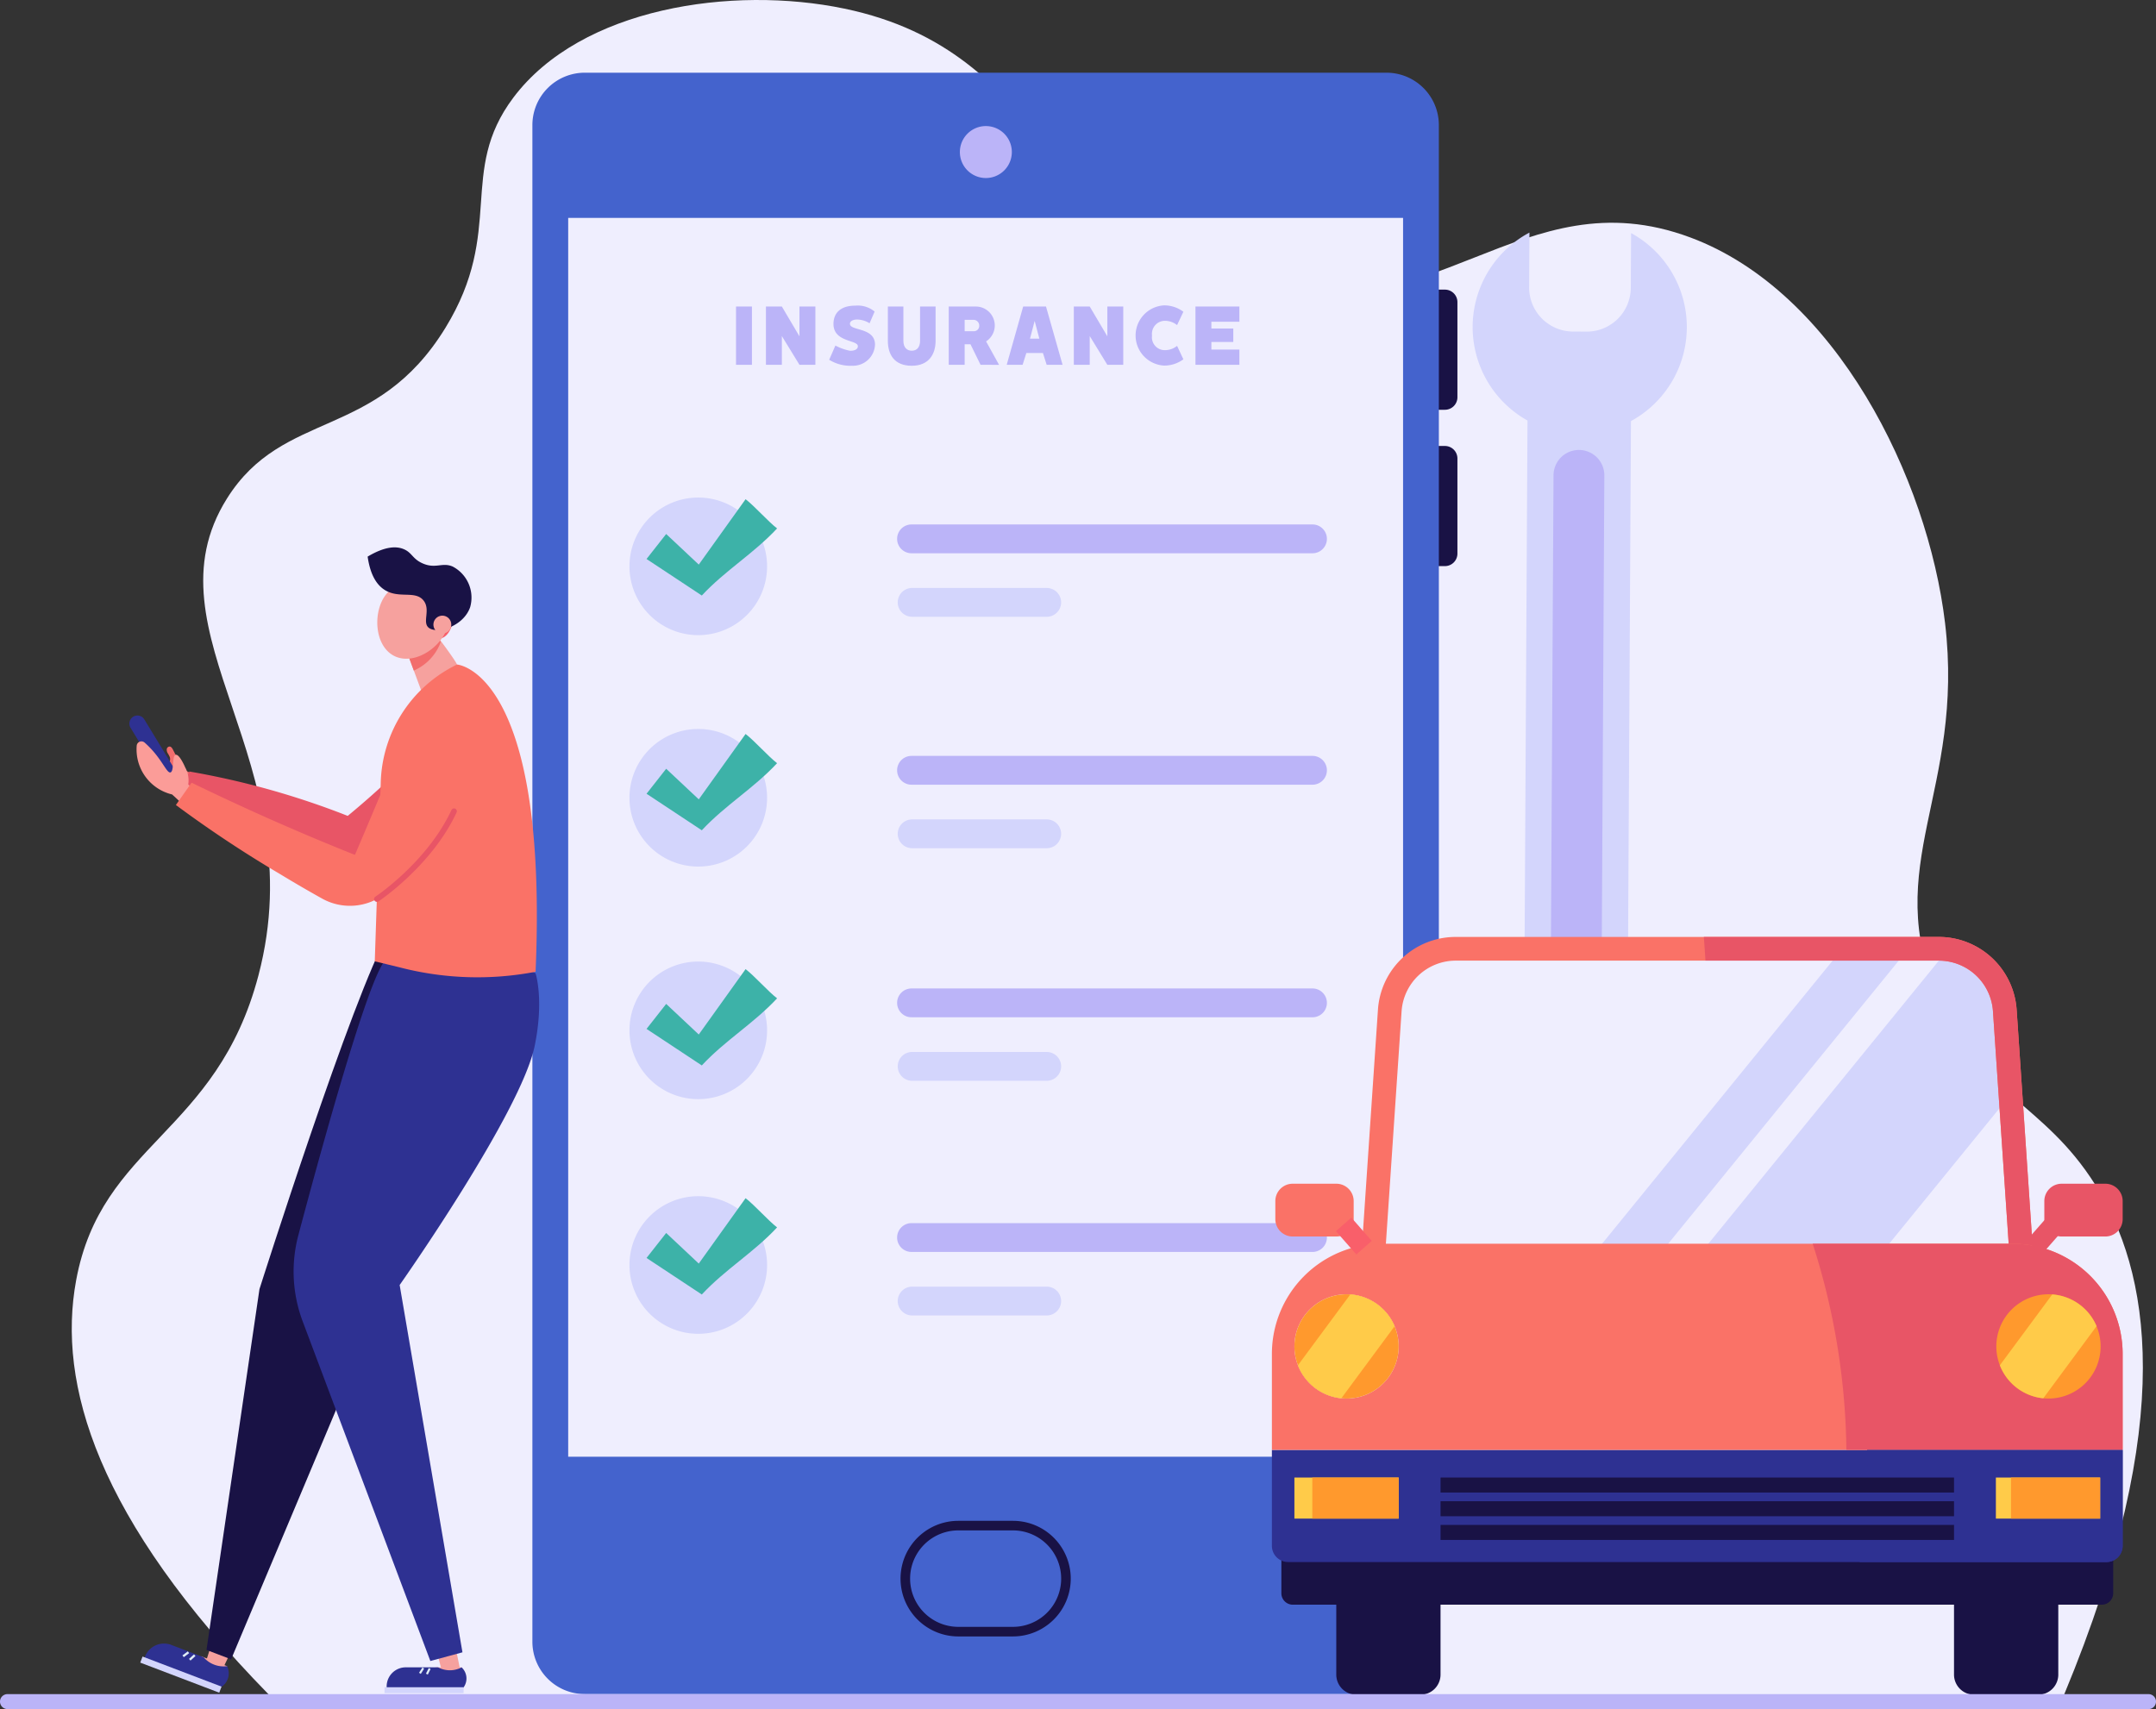 <svg xmlns="http://www.w3.org/2000/svg" xmlns:xlink="http://www.w3.org/1999/xlink" width="288" height="228.337" viewBox="0 0 288 228.337">
  <rect x="0" y="0" width="288" height="228.337" fill="#333333" stroke="none"/>
  <defs>
    <clipPath id="clip-path">
      <rect id="Rectangle_288" data-name="Rectangle 288" width="288" height="228.337" fill="none"/>
    </clipPath>
  </defs>
  <g id="personalize_image" data-name="personalize image" transform="translate(0 0.002)">
    <g id="Group_1063" data-name="Group 1063" transform="translate(0 -0.002)" clip-path="url(#clip-path)">
      <path id="Path_1220" data-name="Path 1220" d="M349.787,226.418c15.348-36.938,11.328-56.749,4.181-68.114-6.935-11.028-15.184-11.854-20.953-24.881-7.856-17.742,3.551-27.7.873-50.2-2.3-19.282-14.52-44.253-34.048-51.509-22.606-8.4-34.141,13.4-60.239,6.548-25.895-6.8-24.984-31.324-52.739-37.112C171.9-1.968,151.693,1,142.642,13.04c-7.463,9.93-1.09,17.713-9.061,30.736-9.269,15.143-21.676,10.811-29.206,22.844-11.254,17.985,11.743,35.069,4.215,63.7C103,151.564,87.617,152.722,84.236,171.064c-2.548,13.824,2.75,31.839,25.76,55.355Z" transform="translate(-74.068 0.002)" fill="#efeefe"/>
      <path id="Path_1221" data-name="Path 1221" d="M1677.577,353.784h-.913V337.732h.913a1.672,1.672,0,0,1,1.672,1.672v12.707a1.672,1.672,0,0,1-1.672,1.672" transform="translate(-1484.566 -299.037)" fill="#191245"/>
      <path id="Path_1222" data-name="Path 1222" d="M1677.577,536.1h-.913V520.052h.913a1.672,1.672,0,0,1,1.672,1.672v12.707a1.672,1.672,0,0,1-1.672,1.672" transform="translate(-1484.566 -460.469)" fill="#191245"/>
      <path id="Path_1223" data-name="Path 1223" d="M627.714,301.39H734.8a7,7,0,0,0,7-7V91.769a7,7,0,0,0-7-7H627.714a7,7,0,0,0-7,7v202.62a7,7,0,0,0,7,7" transform="translate(-549.597 -75.056)" fill="#4463cd"/>
      <rect id="Rectangle_273" data-name="Rectangle 273" width="111.524" height="165.511" transform="translate(75.899 29.111)" fill="#efeefe"/>
      <path id="Path_1224" data-name="Path 1224" d="M1119.124,150.476a3.471,3.471,0,1,1,3.471,3.471,3.471,3.471,0,0,1-3.471-3.471" transform="translate(-990.904 -130.162)" fill="#bbb4f8"/>
      <path id="Path_1225" data-name="Path 1225" d="M1057.661,1773.438h7.292a7.722,7.722,0,0,1,0,15.445h-7.292a7.722,7.722,0,0,1,0-15.445Zm7.292,14.165a6.443,6.443,0,0,0,0-12.886h-7.292a6.443,6.443,0,0,0,0,12.886Z" transform="translate(-929.645 -1570.252)" fill="#191245"/>
      <path id="Path_1226" data-name="Path 1226" d="M167.912,876.194l-.541-.306a5.641,5.641,0,0,0-.615-.315,2.972,2.972,0,0,1-2.437-.253,5.625,5.625,0,0,1-.806-.607,1.847,1.847,0,0,1-.328-.331.622.622,0,0,1-.123-.439,1.283,1.283,0,0,1,.323-.534.523.523,0,0,0,.1-.582.708.708,0,0,0-.343-.209,1.852,1.852,0,0,1-1.031-1.1,12.68,12.68,0,0,1,3.935,1.219.893.893,0,0,0,.181-.836,3.156,3.156,0,0,0-.27-.51.9.9,0,0,1-.144-.55.406.406,0,0,1,.38-.366c.215.009.351.227.449.418l.5.973a3.145,3.145,0,0,1,.351.909,1.133,1.133,0,0,0,.119.463.834.834,0,0,0,.338.25l.994.5c-.337.732-.693,1.479-1.03,2.211" transform="translate(-143.539 -770.738)" fill="#f26d6d"/>
      <path id="Path_1227" data-name="Path 1227" d="M253.666,840.293s-8.959,9.492-15.906,13.4c-6.636,3.73-26.636-9.479-26.636-9.479l1.112-2.372a107.942,107.942,0,0,1,21.147,5.928,114.969,114.969,0,0,0,13.75-13.407Z" transform="translate(-186.935 -738.766)" fill="#e85566"/>
      <rect id="Rectangle_274" data-name="Rectangle 274" width="0.908" height="3.73" transform="translate(26.536 222.128) rotate(-69.151)" fill="#f6a19e"/>
      <path id="Path_1228" data-name="Path 1228" d="M186.447,1920.973a2.164,2.164,0,0,1-1.13,2.968l-9-3.427a2.786,2.786,0,0,1,1.018-1.806,2.744,2.744,0,0,1,1.663-.571l4.31,1.641a3.542,3.542,0,0,0,3.139,1.2" transform="translate(-156.116 -1698.372)" fill="#2e3192"/>
      <path id="Path_1229" data-name="Path 1229" d="M171.255,1916.747a2.731,2.731,0,0,0-3.524,1.58l-.158.416,1.379.525a3.781,3.781,0,0,1,.643-1.289,3.845,3.845,0,0,1,1.661-1.231" transform="translate(-148.374 -1696.983)" fill="#2e3192"/>
      <path id="Path_1230" data-name="Path 1230" d="M241.449,1919.746l-.557,1.763,2.343.842.823-1.726Z" transform="translate(-213.293 -1699.797)" fill="#f6a19e"/>
      <path id="Path_1231" data-name="Path 1231" d="M212.9,1926.443l-.179-.238.715-.537.179.238Z" transform="translate(-188.35 -1705.041)" fill="#e1eef7"/>
      <path id="Path_1232" data-name="Path 1232" d="M220.553,1929.983l-.2-.219.664-.61.2.219Z" transform="translate(-195.106 -1708.127)" fill="#e1eef7"/>
      <path id="Path_1233" data-name="Path 1233" d="M282.152,1071.055s.04,12.223-1.924,16.618-14.036,24.175-14.036,24.175l-22.158,52.679-3.289-1.253,7.078-48.21s12.563-39.583,17.2-47.444,17.129,3.435,17.129,3.435" transform="translate(-213.162 -942.837)" fill="#191245"/>
      <rect id="Rectangle_275" data-name="Rectangle 275" width="3.489" height="0.849" transform="translate(58.187 222.764)" fill="#f6a19e"/>
      <path id="Path_1234" data-name="Path 1234" d="M468.033,1944.273a2.024,2.024,0,0,1,0,2.97l-9.007-.008a2.607,2.607,0,0,1,.29-1.917,2.567,2.567,0,0,1,1.265-1.052l4.314,0a3.313,3.313,0,0,0,3.141,0" transform="translate(-406.371 -1721.508)" fill="#2e3192"/>
      <path id="Path_1235" data-name="Path 1235" d="M453.361,1944.266a2.555,2.555,0,0,0-2.557,2.552v.416h1.38a3.538,3.538,0,0,1,.134-1.341,3.6,3.6,0,0,1,1.043-1.628" transform="translate(-399.155 -1721.508)" fill="#2e3192"/>
      <path id="Path_1236" data-name="Path 1236" d="M508.127,1921.151l.717,2.81,2.478-.115-.451-2.2Z" transform="translate(-449.91 -1701.041)" fill="#f6a19e"/>
      <path id="Path_1237" data-name="Path 1237" d="M488.79,1945.316l-.235-.149.447-.707.235.149Z" transform="translate(-432.58 -1721.679)" fill="#e1eef7"/>
      <path id="Path_1238" data-name="Path 1238" d="M496.843,1946l-.249-.125.378-.754.249.125Z" transform="translate(-439.698 -1722.268)" fill="#e1eef7"/>
      <path id="Path_1239" data-name="Path 1239" d="M374.637,1070.362s1.164,3.489-.109,9.7c-1.832,8.945-18.041,31.962-18.041,31.962l8.389,49.073-4.288,1.16-17.057-45.382a18.906,18.906,0,0,1-.576-11.506c2.959-11.145,9.349-34.448,11.622-36.734l.725-6.618Z" transform="translate(-303.101 -940.344)" fill="#2e3192"/>
      <path id="Path_1240" data-name="Path 1240" d="M156.188,843.54a1.077,1.077,0,0,0,.918-1.636l-4.28-7.027a1.076,1.076,0,0,0-1.839,1.12l4.28,7.027a1.076,1.076,0,0,0,.92.517" transform="translate(-133.55 -738.765)" fill="#2e3192"/>
      <path id="Path_1241" data-name="Path 1241" d="M160.385,864.632a12.385,12.385,0,0,1,1.123,1.126c1.384,1.578,1.9,2.982,2.335,2.868.524-.136.181-2.23.7-2.355.412-.1,1.029,1.117,1.268,1.681a3.576,3.576,0,0,1,.412,2.284l.741.667-1.688,1.779-1.211-1.111a6.183,6.183,0,0,1-4.729-6.491.632.632,0,0,1,1.046-.447" transform="translate(-141.076 -765.43)" fill="#fb9c98"/>
      <path id="Path_1242" data-name="Path 1242" d="M497.384,695.371c-.089,1.648.639,3.026,1.625,3.08s1.858-1.239,1.947-2.887-.639-3.026-1.625-3.08-1.858,1.239-1.947,2.887" transform="translate(-440.392 -613.143)" fill="#f95f6a"/>
      <path id="Path_1243" data-name="Path 1243" d="M242.98,787.948a2.475,2.475,0,0,1,3.214,2.456q-.025.871-.1,1.76c-.907,10.785-7.162,19.029-12.365,24.193a7.625,7.625,0,0,1-9.075,1.273q-2.767-1.539-5.634-3.28a159.926,159.926,0,0,1-13.923-9.233q.341-.491.686-.983.707-1.008,1.413-2,4.916,2.392,10.212,4.752,5.941,2.64,11.605,4.891c2.074-4.851,3.587-8.487,4.423-10.507,0,0,3.637-10.8,8.682-13,.291-.127.578-.234.86-.326" transform="translate(-181.6 -697.564)" fill="#fa7267"/>
      <path id="Path_1244" data-name="Path 1244" d="M480.562,742.636c.177-.217-2.986-4.349-2.986-4.349l-3.814,2.3,2.008,5.424a9.073,9.073,0,0,0,4.793-3.373" transform="translate(-419.482 -653.7)" fill="#f6a19e"/>
      <path id="Path_1245" data-name="Path 1245" d="M478.352,739.453a5.566,5.566,0,0,1-.2.523,6.677,6.677,0,0,1-3.393,3.313l-1-2.7,3.814-2.3s.344.508.776,1.167" transform="translate(-419.482 -653.699)" fill="#f26d6d"/>
      <path id="Path_1246" data-name="Path 1246" d="M443.954,673.394a5.9,5.9,0,0,0-3.247,2.513c-1.423,2.435-1.04,6.519,1.5,7.739,2.428,1.167,5.749-.806,6.881-3.393,1-2.292.5-5.546-1.518-6.7a4.709,4.709,0,0,0-3.613-.157" transform="translate(-389.488 -595.981)" fill="#f6a19e"/>
      <path id="Path_1247" data-name="Path 1247" d="M448,774.905s12.234.822,10.489,41.048a41.265,41.265,0,0,1-18.2-.6l-3.281-.794.794-23.7A18.058,18.058,0,0,1,448,774.905" transform="translate(-386.946 -686.123)" fill="#fa7267"/>
      <path id="Path_1248" data-name="Path 1248" d="M436.789,649c-.891-.737.318-2.428-.708-3.66-1.117-1.341-3.252-.181-5.161-1.381-.9-.566-1.894-1.747-2.28-4.453,2.457-1.466,3.925-1.373,4.818-1,1.122.469,1.166,1.309,2.535,1.908,1.737.76,2.611-.18,3.993.412a4.671,4.671,0,0,1,2.344,5.441c-.9,2.6-4.459,3.628-5.541,2.733" transform="translate(-379.53 -565.141)" fill="#191245"/>
      <path id="Path_1249" data-name="Path 1249" d="M505.347,718.985A1.192,1.192,0,1,1,506.4,720.3a1.192,1.192,0,0,1-1.054-1.316" transform="translate(-447.442 -635.669)" fill="#f6a19e"/>
      <rect id="Rectangle_276" data-name="Rectangle 276" width="10.56" height="0.79" transform="translate(51.366 225.417)" fill="#d3d5fc"/>
      <rect id="Rectangle_277" data-name="Rectangle 277" width="0.867" height="11.291" transform="translate(18.734 222.128) rotate(-69.152)" fill="#d3d5fc"/>
      <path id="Path_1250" data-name="Path 1250" d="M436.53,955.184a.378.378,0,0,1-.208-.694c.069-.045,6.91-4.6,10.165-11.571a.378.378,0,1,1,.685.32c-3.348,7.171-10.365,11.837-10.435,11.883A.376.376,0,0,1,436.53,955.184Z" transform="translate(-386.181 -834.693)" fill="#e85566"/>
      <path id="Path_1251" data-name="Path 1251" d="M1738.156,271.266l-.04,7.321a5.879,5.879,0,0,1-5.912,5.847l-1.819-.01a5.879,5.879,0,0,1-5.847-5.911l.04-7.312a14.3,14.3,0,0,0-.26,25.111l-.527,95.416a6.91,6.91,0,0,0,6.872,6.948h0a6.91,6.91,0,0,0,6.948-6.872l.527-95.416a14.309,14.309,0,0,0,.017-25.121m-7.473,124.015a3.394,3.394,0,1,1,3.413-3.376,3.395,3.395,0,0,1-3.413,3.376" transform="translate(-1520.274 -240.128)" fill="#d3d5fc"/>
      <path id="Path_1252" data-name="Path 1252" d="M1810.969,607.715h0a3.394,3.394,0,0,1-3.375-3.413l.421-76.2a3.394,3.394,0,1,1,6.789.037l-.42,76.2a3.394,3.394,0,0,1-3.413,3.375" transform="translate(-1600.494 -464.611)" fill="#bbb4f8"/>
      <path id="Path_1253" data-name="Path 1253" d="M1101.445,885.286h-53.561a1.925,1.925,0,0,1,0-3.85h53.561a1.925,1.925,0,1,1,0,3.85" transform="translate(-926.122 -780.448)" fill="#bbb4f8"/>
      <path id="Path_1254" data-name="Path 1254" d="M1066.574,959.349H1048.6a1.925,1.925,0,1,1,0-3.85h17.975a1.925,1.925,0,1,1,0,3.85" transform="translate(-926.755 -846.026)" fill="#d3d5fc"/>
      <path id="Path_1255" data-name="Path 1255" d="M1101.445,1156.487h-53.561a1.925,1.925,0,0,1,0-3.85h53.561a1.925,1.925,0,1,1,0,3.85" transform="translate(-926.122 -1020.577)" fill="#bbb4f8"/>
      <path id="Path_1256" data-name="Path 1256" d="M1066.574,1230.55H1048.6a1.925,1.925,0,0,1,0-3.85h17.975a1.925,1.925,0,1,1,0,3.85" transform="translate(-926.755 -1086.155)" fill="#d3d5fc"/>
      <path id="Path_1257" data-name="Path 1257" d="M1101.445,1430.143h-53.561a1.925,1.925,0,0,1,0-3.85h53.561a1.925,1.925,0,1,1,0,3.85" transform="translate(-926.122 -1262.88)" fill="#bbb4f8"/>
      <path id="Path_1258" data-name="Path 1258" d="M1066.574,1504.206H1048.6a1.925,1.925,0,0,1,0-3.85h17.975a1.925,1.925,0,0,1,0,3.85" transform="translate(-926.755 -1328.457)" fill="#d3d5fc"/>
      <path id="Path_1259" data-name="Path 1259" d="M752.3,859.246a9.192,9.192,0,1,0-9.192,9.192,9.192,9.192,0,0,0,9.192-9.192" transform="translate(-649.832 -752.662)" fill="#d3d5fc"/>
      <path id="Path_1261" data-name="Path 1261" d="M752.3,1130.447a9.192,9.192,0,1,0-9.192,9.192,9.192,9.192,0,0,0,9.192-9.192" transform="translate(-649.832 -992.791)" fill="#d3d5fc"/>
      <path id="Path_1262" data-name="Path 1262" d="M1101.445,615.413h-53.561a1.925,1.925,0,0,1,0-3.85h53.561a1.925,1.925,0,1,1,0,3.85" transform="translate(-926.122 -541.495)" fill="#bbb4f8"/>
      <path id="Path_1263" data-name="Path 1263" d="M1066.574,689.476H1048.6a1.925,1.925,0,1,1,0-3.85h17.975a1.925,1.925,0,1,1,0,3.85" transform="translate(-926.755 -607.072)" fill="#d3d5fc"/>
      <path id="Path_1264" data-name="Path 1264" d="M752.3,589.373a9.192,9.192,0,1,0-9.192,9.192,9.192,9.192,0,0,0,9.192-9.192" transform="translate(-649.832 -513.708)" fill="#d3d5fc"/>
      <path id="Path_1266" data-name="Path 1266" d="M752.3,1404.1a9.192,9.192,0,1,0-9.192,9.192,9.192,9.192,0,0,0,9.192-9.192" transform="translate(-649.832 -1235.093)" fill="#d3d5fc"/>
      <rect id="Rectangle_278" data-name="Rectangle 278" width="2.125" height="7.788" transform="translate(98.318 40.952)" fill="#bbb4f8"/>
      <path id="Path_1269" data-name="Path 1269" d="M897.489,361.415v-3.983h2.125v7.788h-2.125l-2.354-3.843v3.843h-2.125v-7.788h2.125Z" transform="translate(-790.695 -316.48)" fill="#bbb4f8"/>
      <path id="Path_1270" data-name="Path 1270" d="M969.776,364.462a5.354,5.354,0,0,1-3.016-.8l.827-1.9a7.207,7.207,0,0,0,1.973.7c.649,0,1.031-.229,1.031-.611,0-.878-3.258-.5-3.258-2.978,0-1.413.9-2.443,2.914-2.443a3.556,3.556,0,0,1,2.583.789l-.675,1.565a3.271,3.271,0,0,0-1.654-.5c-.534,0-.967.2-.967.573,0,.98,3.347.433,3.347,2.787a2.942,2.942,0,0,1-3.1,2.813" transform="translate(-855.997 -315.595)" fill="#bbb4f8"/>
      <path id="Path_1271" data-name="Path 1271" d="M1035.177,362.013v-4.581h2.074v4.581c0,.878.458,1.323,1.12,1.323s1.107-.445,1.107-1.323v-4.581h2.074v4.581c0,1.833-.942,3.334-3.182,3.334-2.329,0-3.194-1.5-3.194-3.334" transform="translate(-916.575 -316.48)" fill="#bbb4f8"/>
      <path id="Path_1272" data-name="Path 1272" d="M1111.138,362.09l1.731,3.131H1110.4l-1.349-2.749h-.776v2.749h-2.125v-7.788h3.589a2.531,2.531,0,0,1,1.4,4.658m-1.693-2.876h-1.171v1.514h1.171a.712.712,0,0,0,.776-.764.758.758,0,0,0-.776-.751" transform="translate(-979.416 -316.48)" fill="#bbb4f8"/>
      <path id="Path_1273" data-name="Path 1273" d="M1179.032,357.432l2.214,7.788h-2.125l-.5-1.578h-2.214l-.5,1.578h-2.125l2.2-7.788Zm-2.138,4.289h1.247l-.624-2.367Z" transform="translate(-1039.306 -316.48)" fill="#bbb4f8"/>
      <path id="Path_1274" data-name="Path 1274" d="M1256.459,361.415v-3.983h2.125v7.788h-2.125l-2.354-3.843v3.843h-2.125v-7.788h2.125Z" transform="translate(-1108.538 -316.48)" fill="#bbb4f8"/>
      <path id="Path_1275" data-name="Path 1275" d="M1330.44,356.952l-.84,1.782a2.612,2.612,0,0,0-1.552-.573,1.739,1.739,0,0,0-1.794,1.96,1.721,1.721,0,0,0,1.794,1.96,2.612,2.612,0,0,0,1.552-.573l.84,1.794a4.259,4.259,0,0,1-2.583.84,4.028,4.028,0,0,1,0-8.043,4.221,4.221,0,0,1,2.583.853" transform="translate(-1172.364 -315.3)" fill="#bbb4f8"/>
      <path id="Path_1276" data-name="Path 1276" d="M1398.868,360.371v1.794h-2.927v1.018h3.741v2.036h-5.867v-7.788h5.867v2.036h-3.741v.9Z" transform="translate(-1234.124 -316.479)" fill="#bbb4f8"/>
      <path id="Path_1277" data-name="Path 1277" d="M1663.714,1106.379h-64.558a8.817,8.817,0,0,0-8.8,8.223l-3.95,58.466c2.849.409,5.678.729,8.579,1.011,7.125.559,14.11.978,21.234-.279,8.941-1.537,17.463-.7,26.263-1.816,3.353-.419,6.706-1.257,10.058-1.816,8.021-1.133,15.851-1.054,23.662-.883l-3.695-54.682a8.817,8.817,0,0,0-8.8-8.223" transform="translate(-1404.65 -979.619)" fill="#efeefe"/>
      <path id="Path_1278" data-name="Path 1278" d="M1913.3,1115.2a8.817,8.817,0,0,0-7.643-8.146l-47.3,58.092,22.24,2.355,33.463-41.1Z" transform="translate(-1645.436 -980.216)" fill="#d3d5fc"/>
      <path id="Path_1279" data-name="Path 1279" d="M1839.683,1106.379h-8.832l-41.028,50.387,5.311,4.324Z" transform="translate(-1584.76 -979.619)" fill="#d3d5fc"/>
      <path id="Path_1280" data-name="Path 1280" d="M1569.211,1829.441h-8.547a2.691,2.691,0,0,1-2.691-2.691v-16.3H1571.9v16.3a2.691,2.691,0,0,1-2.691,2.691" transform="translate(-1379.473 -1603.021)" fill="#191245"/>
      <path id="Path_1281" data-name="Path 1281" d="M2289.446,1829.441H2280.9a2.691,2.691,0,0,1-2.691-2.691v-16.3h13.929v16.3a2.691,2.691,0,0,1-2.691,2.691" transform="translate(-2017.19 -1603.021)" fill="#191245"/>
      <path id="Path_1282" data-name="Path 1282" d="M1651.052,1092.564h-64.558a10.4,10.4,0,0,0-10.376,9.7l-3.941,58.328q1.576.245,3.142.453l3.957-58.568a7.254,7.254,0,0,1,7.218-6.747h64.558a7.254,7.254,0,0,1,7.218,6.747l3.685,54.542q1.589.031,3.177.068l-3.7-54.823a10.429,10.429,0,0,0-10.376-9.7" transform="translate(-1392.049 -967.387)" fill="#fa7267"/>
      <path id="Path_1283" data-name="Path 1283" d="M2017.931,1092.564h-31.4q.112,1.578.216,3.166h31.186a7.254,7.254,0,0,1,7.218,6.747l3.685,54.542q1.589.031,3.177.068l-3.7-54.823a10.429,10.429,0,0,0-10.376-9.7" transform="translate(-1758.929 -967.387)" fill="#e85566"/>
      <path id="Path_1284" data-name="Path 1284" d="M1603.547,1813.334H1495.492a1.53,1.53,0,0,1-1.53-1.53v-5.962h111.115v5.962a1.53,1.53,0,0,1-1.53,1.53" transform="translate(-1322.796 -1598.943)" fill="#191245"/>
      <path id="Path_1285" data-name="Path 1285" d="M1594.39,1705.7H1485.077a2.167,2.167,0,0,1-2.167-2.167v-12.817h113.648v12.817a2.167,2.167,0,0,1-2.167,2.167" transform="translate(-1313.01 -1497.007)" fill="#2e3192"/>
      <path id="Path_1286" data-name="Path 1286" d="M1596.558,1477.871H1482.91V1465.05a14.72,14.72,0,0,1,14.72-14.72h84.207a14.72,14.72,0,0,1,14.72,14.72Z" transform="translate(-1313.01 -1284.163)" fill="#fa7267"/>
      <path id="Path_1287" data-name="Path 1287" d="M2140.137,1450.33h-26.685a93.18,93.18,0,0,1,4.5,27.541h36.9V1465.05a14.72,14.72,0,0,0-14.72-14.72" transform="translate(-1871.31 -1284.163)" fill="#e85566"/>
      <path id="Path_1288" data-name="Path 1288" d="M1523.088,1516.24a6.964,6.964,0,1,0-6.964,6.964,6.964,6.964,0,0,0,6.964-6.964" transform="translate(-1336.252 -1336.355)" fill="#eee9ff"/>
      <path id="Path_1289" data-name="Path 1289" d="M1523.088,1516.24a6.964,6.964,0,1,0-6.964,6.964,6.964,6.964,0,0,0,6.964-6.964" transform="translate(-1336.252 -1336.355)" fill="#ff992d"/>
      <path id="Path_1290" data-name="Path 1290" d="M2168.2,1705.7h32.965a2.167,2.167,0,0,0,2.167-2.167v-12.817H2169.2a96.048,96.048,0,0,1-1,14.984" transform="translate(-1919.787 -1497.007)" fill="#2e3192"/>
      <rect id="Rectangle_279" data-name="Rectangle 279" width="68.59" height="2.005" transform="translate(192.429 197.402)" fill="#191245"/>
      <rect id="Rectangle_280" data-name="Rectangle 280" width="68.59" height="2.005" transform="translate(192.429 200.567)" fill="#191245"/>
      <rect id="Rectangle_281" data-name="Rectangle 281" width="68.59" height="2.005" transform="translate(192.429 203.733)" fill="#191245"/>
      <rect id="Rectangle_282" data-name="Rectangle 282" width="13.929" height="5.487" transform="translate(172.907 197.402)" fill="#ffcb49"/>
      <rect id="Rectangle_283" data-name="Rectangle 283" width="13.929" height="5.487" transform="translate(266.611 197.402)" fill="#ffcb49"/>
      <rect id="Rectangle_284" data-name="Rectangle 284" width="11.538" height="5.487" transform="translate(175.298 197.402)" fill="#ff992d"/>
      <rect id="Rectangle_285" data-name="Rectangle 285" width="11.907" height="5.487" transform="translate(268.633 197.402)" fill="#ff992d"/>
      <path id="Path_1291" data-name="Path 1291" d="M1513.281,1518.914a6.969,6.969,0,0,0,5.8,4.409l7.117-9.633a6.967,6.967,0,0,0-5.919-4.241Z" transform="translate(-1339.902 -1336.509)" fill="#ffcb49"/>
      <path id="Path_1292" data-name="Path 1292" d="M2341.48,1516.24a6.965,6.965,0,1,0-6.965,6.964,6.964,6.964,0,0,0,6.965-6.964" transform="translate(-2060.879 -1336.355)" fill="#ff992d"/>
      <path id="Path_1293" data-name="Path 1293" d="M2331.673,1518.914a6.969,6.969,0,0,0,5.8,4.409l7.117-9.633a6.967,6.967,0,0,0-5.919-4.241Z" transform="translate(-2064.529 -1336.509)" fill="#ffcb49"/>
      <path id="Path_1294" data-name="Path 1294" d="M2391.656,1387.386h-5.825a2.32,2.32,0,0,1-2.32-2.32v-2.413a2.32,2.32,0,0,1,2.32-2.32h5.825a2.32,2.32,0,0,1,2.32,2.32v2.413a2.32,2.32,0,0,1-2.32,2.32" transform="translate(-2110.428 -1222.186)" fill="#e85566"/>
      <rect id="Rectangle_286" data-name="Rectangle 286" width="4.135" height="2.745" transform="matrix(0.66, -0.752, 0.752, 0.66, 270.667, 165.782)" fill="#e85566"/>
      <path id="Path_1295" data-name="Path 1295" d="M1489.25,1387.386h5.825a2.32,2.32,0,0,0,2.32-2.32v-2.413a2.32,2.32,0,0,0-2.32-2.32h-5.825a2.32,2.32,0,0,0-2.32,2.32v2.413a2.32,2.32,0,0,0,2.32,2.32" transform="translate(-1316.57 -1222.186)" fill="#fa7267"/>
      <rect id="Rectangle_287" data-name="Rectangle 287" width="2.745" height="4.135" transform="matrix(0.752, -0.66, 0.66, 0.752, 178.45, 164.486)" fill="#f95f6a"/>
      <path id="Line_18" data-name="Line 18" d="M278.27-6.73h-286a1,1,0,0,1-1-1,1,1,0,0,1,1-1h286a1,1,0,0,1,1,1A1,1,0,0,1,278.27-6.73Z" transform="translate(8.73 235.067)" fill="#bbb4f8"/>
      <path id="Path_1824" data-name="Path 1824" d="M827.237,179.673l-6.255,8.737-4.354-4.087-2.623,3.338,7.383,4.882c3.142-3.376,6.914-5.589,10.056-8.965-1.192-.914-3.015-2.991-4.207-3.9" transform="translate(-727.64 -112.98)" fill="#3db2a8"/>
      <path id="Path_1825" data-name="Path 1825" d="M827.237,179.673l-6.255,8.737-4.354-4.087-2.623,3.338,7.383,4.882c3.142-3.376,6.914-5.589,10.056-8.965-1.192-.914-3.015-2.991-4.207-3.9" transform="translate(-727.64 -81.615)" fill="#3db2a8"/>
      <path id="Path_1826" data-name="Path 1826" d="M827.237,179.673l-6.255,8.737-4.354-4.087-2.623,3.338,7.383,4.882c3.142-3.376,6.914-5.589,10.056-8.965-1.192-.914-3.015-2.991-4.207-3.9" transform="translate(-727.64 -50.198)" fill="#3db2a8"/>
      <path id="Path_1827" data-name="Path 1827" d="M827.237,179.673l-6.255,8.737-4.354-4.087-2.623,3.338,7.383,4.882c3.142-3.376,6.914-5.589,10.056-8.965-1.192-.914-3.015-2.991-4.207-3.9" transform="translate(-727.64 -19.595)" fill="#3db2a8"/>
    </g>
  </g>
</svg>
